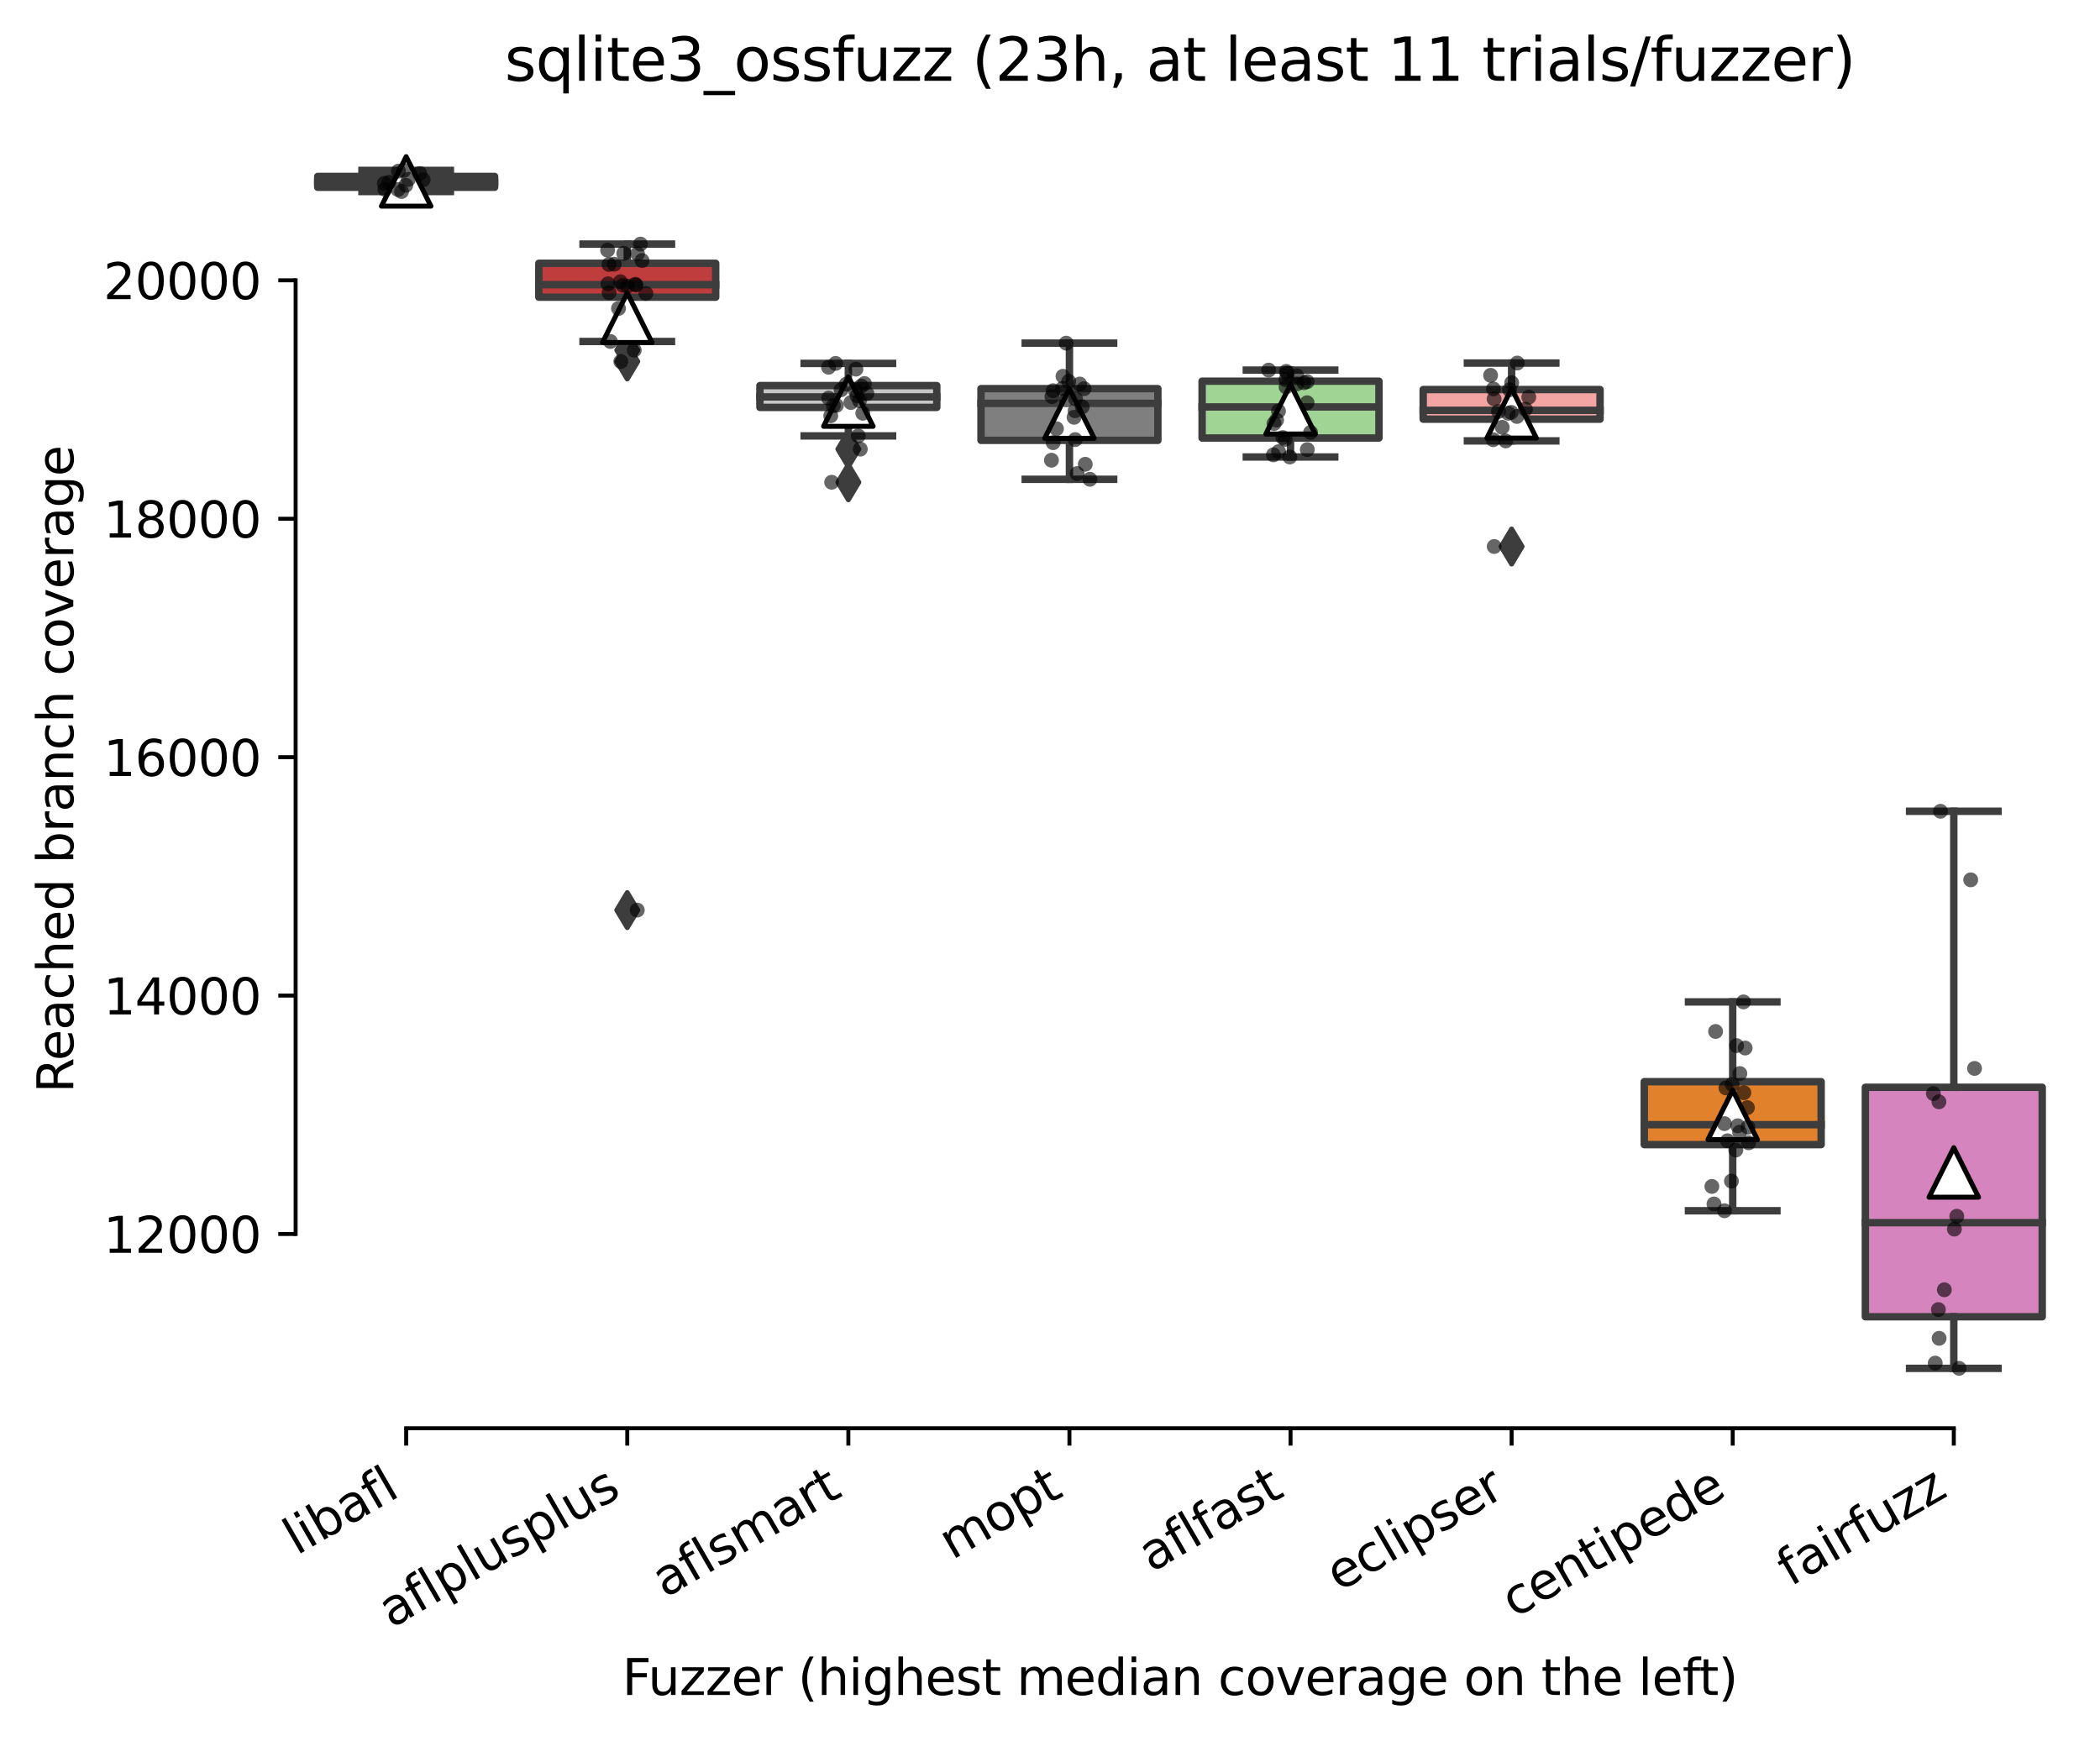 <?xml version="1.0" encoding="utf-8" standalone="no"?>
<!DOCTYPE svg PUBLIC "-//W3C//DTD SVG 1.1//EN"
  "http://www.w3.org/Graphics/SVG/1.1/DTD/svg11.dtd">
<svg xmlns:xlink="http://www.w3.org/1999/xlink" width="424.011pt" height="351.576pt" viewBox="0 0 424.011 351.576" xmlns="http://www.w3.org/2000/svg" version="1.1">
 <defs>
  <style type="text/css">*{stroke-linejoin: round; stroke-linecap: butt}</style>
 </defs>
 <g id="figure_1">
  <g id="patch_1">
   <path d="M 0 351.576 
L 424.011 351.576 
L 424.011 0 
L 0 0 
z
" style="fill: #ffffff"/>
  </g>
  <g id="axes_1">
   <g id="patch_2">
    <path d="M 59.691 288.43 
L 416.811 288.43 
L 416.811 22.318 
L 59.691 22.318 
z
" style="fill: #ffffff"/>
   </g>
   <g id="patch_3">
    <path d="M 64.155 37.821 
L 99.867 37.821 
L 99.867 35.63 
L 64.155 35.63 
L 64.155 37.821 
z
" clip-path="url(#p8ec52aea33)" style="fill: #3a923a; stroke: #3d3d3d; stroke-width: 1.5; stroke-linejoin: miter"/>
   </g>
   <g id="patch_4">
    <path d="M 108.795 60.017 
L 144.507 60.017 
L 144.507 53.174 
L 108.795 53.174 
L 108.795 60.017 
z
" clip-path="url(#p8ec52aea33)" style="fill: #c03d3e; stroke: #3d3d3d; stroke-width: 1.5; stroke-linejoin: miter"/>
   </g>
   <g id="patch_5">
    <path d="M 153.435 82.279 
L 189.147 82.279 
L 189.147 77.868 
L 153.435 77.868 
L 153.435 82.279 
z
" clip-path="url(#p8ec52aea33)" style="fill: #c7c7c7; stroke: #3d3d3d; stroke-width: 1.5; stroke-linejoin: miter"/>
   </g>
   <g id="patch_6">
    <path d="M 198.075 88.93 
L 233.787 88.93 
L 233.787 78.482 
L 198.075 78.482 
L 198.075 88.93 
z
" clip-path="url(#p8ec52aea33)" style="fill: #7f7f7f; stroke: #3d3d3d; stroke-width: 1.5; stroke-linejoin: miter"/>
   </g>
   <g id="patch_7">
    <path d="M 242.715 88.454 
L 278.427 88.454 
L 278.427 76.977 
L 242.715 76.977 
L 242.715 88.454 
z
" clip-path="url(#p8ec52aea33)" style="fill: #9fd495; stroke: #3d3d3d; stroke-width: 1.5; stroke-linejoin: miter"/>
   </g>
   <g id="patch_8">
    <path d="M 287.355 84.651 
L 323.067 84.651 
L 323.067 78.668 
L 287.355 78.668 
L 287.355 84.651 
z
" clip-path="url(#p8ec52aea33)" style="fill: #f2a5a3; stroke: #3d3d3d; stroke-width: 1.5; stroke-linejoin: miter"/>
   </g>
   <g id="patch_9">
    <path d="M 331.995 231.153 
L 367.707 231.153 
L 367.707 218.442 
L 331.995 218.442 
L 331.995 231.153 
z
" clip-path="url(#p8ec52aea33)" style="fill: #e1812c; stroke: #3d3d3d; stroke-width: 1.5; stroke-linejoin: miter"/>
   </g>
   <g id="patch_10">
    <path d="M 376.635 265.916 
L 412.347 265.916 
L 412.347 219.574 
L 376.635 219.574 
L 376.635 265.916 
z
" clip-path="url(#p8ec52aea33)" style="fill: #d684bd; stroke: #3d3d3d; stroke-width: 1.5; stroke-linejoin: miter"/>
   </g>
   <g id="matplotlib.axis_1">
    <g id="xtick_1">
     <g id="line2d_1">
      <defs>
       <path id="m73e7f705c2" d="M 0 0 
L 0 3.5 
" style="stroke: #000000; stroke-width: 0.8"/>
      </defs>
      <g>
       <use xlink:href="#m73e7f705c2" x="82.011" y="288.43" style="stroke: #000000; stroke-width: 0.8"/>
      </g>
     </g>
     <g id="text_1">
      <!-- libafl -->
      <g transform="translate(59.899 314.176) rotate(-30) scale(0.1 -0.1)">
       <defs>
        <path id="DejaVuSans-6c" d="M 603 4863 
L 1178 4863 
L 1178 0 
L 603 0 
L 603 4863 
z
" transform="scale(0.016)"/>
        <path id="DejaVuSans-69" d="M 603 3500 
L 1178 3500 
L 1178 0 
L 603 0 
L 603 3500 
z
M 603 4863 
L 1178 4863 
L 1178 4134 
L 603 4134 
L 603 4863 
z
" transform="scale(0.016)"/>
        <path id="DejaVuSans-62" d="M 3116 1747 
Q 3116 2381 2855 2742 
Q 2594 3103 2138 3103 
Q 1681 3103 1420 2742 
Q 1159 2381 1159 1747 
Q 1159 1113 1420 752 
Q 1681 391 2138 391 
Q 2594 391 2855 752 
Q 3116 1113 3116 1747 
z
M 1159 2969 
Q 1341 3281 1617 3432 
Q 1894 3584 2278 3584 
Q 2916 3584 3314 3078 
Q 3713 2572 3713 1747 
Q 3713 922 3314 415 
Q 2916 -91 2278 -91 
Q 1894 -91 1617 61 
Q 1341 213 1159 525 
L 1159 0 
L 581 0 
L 581 4863 
L 1159 4863 
L 1159 2969 
z
" transform="scale(0.016)"/>
        <path id="DejaVuSans-61" d="M 2194 1759 
Q 1497 1759 1228 1600 
Q 959 1441 959 1056 
Q 959 750 1161 570 
Q 1363 391 1709 391 
Q 2188 391 2477 730 
Q 2766 1069 2766 1631 
L 2766 1759 
L 2194 1759 
z
M 3341 1997 
L 3341 0 
L 2766 0 
L 2766 531 
Q 2569 213 2275 61 
Q 1981 -91 1556 -91 
Q 1019 -91 701 211 
Q 384 513 384 1019 
Q 384 1609 779 1909 
Q 1175 2209 1959 2209 
L 2766 2209 
L 2766 2266 
Q 2766 2663 2505 2880 
Q 2244 3097 1772 3097 
Q 1472 3097 1187 3025 
Q 903 2953 641 2809 
L 641 3341 
Q 956 3463 1253 3523 
Q 1550 3584 1831 3584 
Q 2591 3584 2966 3190 
Q 3341 2797 3341 1997 
z
" transform="scale(0.016)"/>
        <path id="DejaVuSans-66" d="M 2375 4863 
L 2375 4384 
L 1825 4384 
Q 1516 4384 1395 4259 
Q 1275 4134 1275 3809 
L 1275 3500 
L 2222 3500 
L 2222 3053 
L 1275 3053 
L 1275 0 
L 697 0 
L 697 3053 
L 147 3053 
L 147 3500 
L 697 3500 
L 697 3744 
Q 697 4328 969 4595 
Q 1241 4863 1831 4863 
L 2375 4863 
z
" transform="scale(0.016)"/>
       </defs>
       <use xlink:href="#DejaVuSans-6c"/>
       <use xlink:href="#DejaVuSans-69" x="27.783"/>
       <use xlink:href="#DejaVuSans-62" x="55.566"/>
       <use xlink:href="#DejaVuSans-61" x="119.043"/>
       <use xlink:href="#DejaVuSans-66" x="180.322"/>
       <use xlink:href="#DejaVuSans-6c" x="215.527"/>
      </g>
     </g>
    </g>
    <g id="xtick_2">
     <g id="line2d_2">
      <g>
       <use xlink:href="#m73e7f705c2" x="126.651" y="288.43" style="stroke: #000000; stroke-width: 0.8"/>
      </g>
     </g>
     <g id="text_2">
      <!-- aflplusplus -->
      <g transform="translate(79.042 328.897) rotate(-30) scale(0.1 -0.1)">
       <defs>
        <path id="DejaVuSans-70" d="M 1159 525 
L 1159 -1331 
L 581 -1331 
L 581 3500 
L 1159 3500 
L 1159 2969 
Q 1341 3281 1617 3432 
Q 1894 3584 2278 3584 
Q 2916 3584 3314 3078 
Q 3713 2572 3713 1747 
Q 3713 922 3314 415 
Q 2916 -91 2278 -91 
Q 1894 -91 1617 61 
Q 1341 213 1159 525 
z
M 3116 1747 
Q 3116 2381 2855 2742 
Q 2594 3103 2138 3103 
Q 1681 3103 1420 2742 
Q 1159 2381 1159 1747 
Q 1159 1113 1420 752 
Q 1681 391 2138 391 
Q 2594 391 2855 752 
Q 3116 1113 3116 1747 
z
" transform="scale(0.016)"/>
        <path id="DejaVuSans-75" d="M 544 1381 
L 544 3500 
L 1119 3500 
L 1119 1403 
Q 1119 906 1312 657 
Q 1506 409 1894 409 
Q 2359 409 2629 706 
Q 2900 1003 2900 1516 
L 2900 3500 
L 3475 3500 
L 3475 0 
L 2900 0 
L 2900 538 
Q 2691 219 2414 64 
Q 2138 -91 1772 -91 
Q 1169 -91 856 284 
Q 544 659 544 1381 
z
M 1991 3584 
L 1991 3584 
z
" transform="scale(0.016)"/>
        <path id="DejaVuSans-73" d="M 2834 3397 
L 2834 2853 
Q 2591 2978 2328 3040 
Q 2066 3103 1784 3103 
Q 1356 3103 1142 2972 
Q 928 2841 928 2578 
Q 928 2378 1081 2264 
Q 1234 2150 1697 2047 
L 1894 2003 
Q 2506 1872 2764 1633 
Q 3022 1394 3022 966 
Q 3022 478 2636 193 
Q 2250 -91 1575 -91 
Q 1294 -91 989 -36 
Q 684 19 347 128 
L 347 722 
Q 666 556 975 473 
Q 1284 391 1588 391 
Q 1994 391 2212 530 
Q 2431 669 2431 922 
Q 2431 1156 2273 1281 
Q 2116 1406 1581 1522 
L 1381 1569 
Q 847 1681 609 1914 
Q 372 2147 372 2553 
Q 372 3047 722 3315 
Q 1072 3584 1716 3584 
Q 2034 3584 2315 3537 
Q 2597 3491 2834 3397 
z
" transform="scale(0.016)"/>
       </defs>
       <use xlink:href="#DejaVuSans-61"/>
       <use xlink:href="#DejaVuSans-66" x="61.279"/>
       <use xlink:href="#DejaVuSans-6c" x="96.484"/>
       <use xlink:href="#DejaVuSans-70" x="124.268"/>
       <use xlink:href="#DejaVuSans-6c" x="187.744"/>
       <use xlink:href="#DejaVuSans-75" x="215.527"/>
       <use xlink:href="#DejaVuSans-73" x="278.906"/>
       <use xlink:href="#DejaVuSans-70" x="331.006"/>
       <use xlink:href="#DejaVuSans-6c" x="394.482"/>
       <use xlink:href="#DejaVuSans-75" x="422.266"/>
       <use xlink:href="#DejaVuSans-73" x="485.645"/>
      </g>
     </g>
    </g>
    <g id="xtick_3">
     <g id="line2d_3">
      <g>
       <use xlink:href="#m73e7f705c2" x="171.291" y="288.43" style="stroke: #000000; stroke-width: 0.8"/>
      </g>
     </g>
     <g id="text_3">
      <!-- aflsmart -->
      <g transform="translate(134.28 322.779) rotate(-30) scale(0.1 -0.1)">
       <defs>
        <path id="DejaVuSans-6d" d="M 3328 2828 
Q 3544 3216 3844 3400 
Q 4144 3584 4550 3584 
Q 5097 3584 5394 3201 
Q 5691 2819 5691 2113 
L 5691 0 
L 5113 0 
L 5113 2094 
Q 5113 2597 4934 2840 
Q 4756 3084 4391 3084 
Q 3944 3084 3684 2787 
Q 3425 2491 3425 1978 
L 3425 0 
L 2847 0 
L 2847 2094 
Q 2847 2600 2669 2842 
Q 2491 3084 2119 3084 
Q 1678 3084 1418 2786 
Q 1159 2488 1159 1978 
L 1159 0 
L 581 0 
L 581 3500 
L 1159 3500 
L 1159 2956 
Q 1356 3278 1631 3431 
Q 1906 3584 2284 3584 
Q 2666 3584 2933 3390 
Q 3200 3197 3328 2828 
z
" transform="scale(0.016)"/>
        <path id="DejaVuSans-72" d="M 2631 2963 
Q 2534 3019 2420 3045 
Q 2306 3072 2169 3072 
Q 1681 3072 1420 2755 
Q 1159 2438 1159 1844 
L 1159 0 
L 581 0 
L 581 3500 
L 1159 3500 
L 1159 2956 
Q 1341 3275 1631 3429 
Q 1922 3584 2338 3584 
Q 2397 3584 2469 3576 
Q 2541 3569 2628 3553 
L 2631 2963 
z
" transform="scale(0.016)"/>
        <path id="DejaVuSans-74" d="M 1172 4494 
L 1172 3500 
L 2356 3500 
L 2356 3053 
L 1172 3053 
L 1172 1153 
Q 1172 725 1289 603 
Q 1406 481 1766 481 
L 2356 481 
L 2356 0 
L 1766 0 
Q 1100 0 847 248 
Q 594 497 594 1153 
L 594 3053 
L 172 3053 
L 172 3500 
L 594 3500 
L 594 4494 
L 1172 4494 
z
" transform="scale(0.016)"/>
       </defs>
       <use xlink:href="#DejaVuSans-61"/>
       <use xlink:href="#DejaVuSans-66" x="61.279"/>
       <use xlink:href="#DejaVuSans-6c" x="96.484"/>
       <use xlink:href="#DejaVuSans-73" x="124.268"/>
       <use xlink:href="#DejaVuSans-6d" x="176.367"/>
       <use xlink:href="#DejaVuSans-61" x="273.779"/>
       <use xlink:href="#DejaVuSans-72" x="335.059"/>
       <use xlink:href="#DejaVuSans-74" x="376.172"/>
      </g>
     </g>
    </g>
    <g id="xtick_4">
     <g id="line2d_4">
      <g>
       <use xlink:href="#m73e7f705c2" x="215.931" y="288.43" style="stroke: #000000; stroke-width: 0.8"/>
      </g>
     </g>
     <g id="text_4">
      <!-- mopt -->
      <g transform="translate(192.263 315.075) rotate(-30) scale(0.1 -0.1)">
       <defs>
        <path id="DejaVuSans-6f" d="M 1959 3097 
Q 1497 3097 1228 2736 
Q 959 2375 959 1747 
Q 959 1119 1226 758 
Q 1494 397 1959 397 
Q 2419 397 2687 759 
Q 2956 1122 2956 1747 
Q 2956 2369 2687 2733 
Q 2419 3097 1959 3097 
z
M 1959 3584 
Q 2709 3584 3137 3096 
Q 3566 2609 3566 1747 
Q 3566 888 3137 398 
Q 2709 -91 1959 -91 
Q 1206 -91 779 398 
Q 353 888 353 1747 
Q 353 2609 779 3096 
Q 1206 3584 1959 3584 
z
" transform="scale(0.016)"/>
       </defs>
       <use xlink:href="#DejaVuSans-6d"/>
       <use xlink:href="#DejaVuSans-6f" x="97.412"/>
       <use xlink:href="#DejaVuSans-70" x="158.594"/>
       <use xlink:href="#DejaVuSans-74" x="222.07"/>
      </g>
     </g>
    </g>
    <g id="xtick_5">
     <g id="line2d_5">
      <g>
       <use xlink:href="#m73e7f705c2" x="260.571" y="288.43" style="stroke: #000000; stroke-width: 0.8"/>
      </g>
     </g>
     <g id="text_5">
      <!-- aflfast -->
      <g transform="translate(232.507 317.613) rotate(-30) scale(0.1 -0.1)">
       <use xlink:href="#DejaVuSans-61"/>
       <use xlink:href="#DejaVuSans-66" x="61.279"/>
       <use xlink:href="#DejaVuSans-6c" x="96.484"/>
       <use xlink:href="#DejaVuSans-66" x="124.268"/>
       <use xlink:href="#DejaVuSans-61" x="159.473"/>
       <use xlink:href="#DejaVuSans-73" x="220.752"/>
       <use xlink:href="#DejaVuSans-74" x="272.852"/>
      </g>
     </g>
    </g>
    <g id="xtick_6">
     <g id="line2d_6">
      <g>
       <use xlink:href="#m73e7f705c2" x="305.211" y="288.43" style="stroke: #000000; stroke-width: 0.8"/>
      </g>
     </g>
     <g id="text_6">
      <!-- eclipser -->
      <g transform="translate(270.37 321.525) rotate(-30) scale(0.1 -0.1)">
       <defs>
        <path id="DejaVuSans-65" d="M 3597 1894 
L 3597 1613 
L 953 1613 
Q 991 1019 1311 708 
Q 1631 397 2203 397 
Q 2534 397 2845 478 
Q 3156 559 3463 722 
L 3463 178 
Q 3153 47 2828 -22 
Q 2503 -91 2169 -91 
Q 1331 -91 842 396 
Q 353 884 353 1716 
Q 353 2575 817 3079 
Q 1281 3584 2069 3584 
Q 2775 3584 3186 3129 
Q 3597 2675 3597 1894 
z
M 3022 2063 
Q 3016 2534 2758 2815 
Q 2500 3097 2075 3097 
Q 1594 3097 1305 2825 
Q 1016 2553 972 2059 
L 3022 2063 
z
" transform="scale(0.016)"/>
        <path id="DejaVuSans-63" d="M 3122 3366 
L 3122 2828 
Q 2878 2963 2633 3030 
Q 2388 3097 2138 3097 
Q 1578 3097 1268 2742 
Q 959 2388 959 1747 
Q 959 1106 1268 751 
Q 1578 397 2138 397 
Q 2388 397 2633 464 
Q 2878 531 3122 666 
L 3122 134 
Q 2881 22 2623 -34 
Q 2366 -91 2075 -91 
Q 1284 -91 818 406 
Q 353 903 353 1747 
Q 353 2603 823 3093 
Q 1294 3584 2113 3584 
Q 2378 3584 2631 3529 
Q 2884 3475 3122 3366 
z
" transform="scale(0.016)"/>
       </defs>
       <use xlink:href="#DejaVuSans-65"/>
       <use xlink:href="#DejaVuSans-63" x="61.523"/>
       <use xlink:href="#DejaVuSans-6c" x="116.504"/>
       <use xlink:href="#DejaVuSans-69" x="144.287"/>
       <use xlink:href="#DejaVuSans-70" x="172.07"/>
       <use xlink:href="#DejaVuSans-73" x="235.547"/>
       <use xlink:href="#DejaVuSans-65" x="287.646"/>
       <use xlink:href="#DejaVuSans-72" x="349.17"/>
      </g>
     </g>
    </g>
    <g id="xtick_7">
     <g id="line2d_7">
      <g>
       <use xlink:href="#m73e7f705c2" x="349.851" y="288.43" style="stroke: #000000; stroke-width: 0.8"/>
      </g>
     </g>
     <g id="text_7">
      <!-- centipede -->
      <g transform="translate(305.777 326.856) rotate(-30) scale(0.1 -0.1)">
       <defs>
        <path id="DejaVuSans-6e" d="M 3513 2113 
L 3513 0 
L 2938 0 
L 2938 2094 
Q 2938 2591 2744 2837 
Q 2550 3084 2163 3084 
Q 1697 3084 1428 2787 
Q 1159 2491 1159 1978 
L 1159 0 
L 581 0 
L 581 3500 
L 1159 3500 
L 1159 2956 
Q 1366 3272 1645 3428 
Q 1925 3584 2291 3584 
Q 2894 3584 3203 3211 
Q 3513 2838 3513 2113 
z
" transform="scale(0.016)"/>
        <path id="DejaVuSans-64" d="M 2906 2969 
L 2906 4863 
L 3481 4863 
L 3481 0 
L 2906 0 
L 2906 525 
Q 2725 213 2448 61 
Q 2172 -91 1784 -91 
Q 1150 -91 751 415 
Q 353 922 353 1747 
Q 353 2572 751 3078 
Q 1150 3584 1784 3584 
Q 2172 3584 2448 3432 
Q 2725 3281 2906 2969 
z
M 947 1747 
Q 947 1113 1208 752 
Q 1469 391 1925 391 
Q 2381 391 2643 752 
Q 2906 1113 2906 1747 
Q 2906 2381 2643 2742 
Q 2381 3103 1925 3103 
Q 1469 3103 1208 2742 
Q 947 2381 947 1747 
z
" transform="scale(0.016)"/>
       </defs>
       <use xlink:href="#DejaVuSans-63"/>
       <use xlink:href="#DejaVuSans-65" x="54.98"/>
       <use xlink:href="#DejaVuSans-6e" x="116.504"/>
       <use xlink:href="#DejaVuSans-74" x="179.883"/>
       <use xlink:href="#DejaVuSans-69" x="219.092"/>
       <use xlink:href="#DejaVuSans-70" x="246.875"/>
       <use xlink:href="#DejaVuSans-65" x="310.352"/>
       <use xlink:href="#DejaVuSans-64" x="371.875"/>
       <use xlink:href="#DejaVuSans-65" x="435.352"/>
      </g>
     </g>
    </g>
    <g id="xtick_8">
     <g id="line2d_8">
      <g>
       <use xlink:href="#m73e7f705c2" x="394.491" y="288.43" style="stroke: #000000; stroke-width: 0.8"/>
      </g>
     </g>
     <g id="text_8">
      <!-- fairfuzz -->
      <g transform="translate(361.501 320.457) rotate(-30) scale(0.1 -0.1)">
       <defs>
        <path id="DejaVuSans-7a" d="M 353 3500 
L 3084 3500 
L 3084 2975 
L 922 459 
L 3084 459 
L 3084 0 
L 275 0 
L 275 525 
L 2438 3041 
L 353 3041 
L 353 3500 
z
" transform="scale(0.016)"/>
       </defs>
       <use xlink:href="#DejaVuSans-66"/>
       <use xlink:href="#DejaVuSans-61" x="35.205"/>
       <use xlink:href="#DejaVuSans-69" x="96.484"/>
       <use xlink:href="#DejaVuSans-72" x="124.268"/>
       <use xlink:href="#DejaVuSans-66" x="165.381"/>
       <use xlink:href="#DejaVuSans-75" x="200.586"/>
       <use xlink:href="#DejaVuSans-7a" x="263.965"/>
       <use xlink:href="#DejaVuSans-7a" x="316.455"/>
      </g>
     </g>
    </g>
    <g id="text_9">
     <!-- Fuzzer (highest median coverage on the left) -->
     <g transform="translate(125.633 342.297) scale(0.1 -0.1)">
      <defs>
       <path id="DejaVuSans-46" d="M 628 4666 
L 3309 4666 
L 3309 4134 
L 1259 4134 
L 1259 2759 
L 3109 2759 
L 3109 2228 
L 1259 2228 
L 1259 0 
L 628 0 
L 628 4666 
z
" transform="scale(0.016)"/>
       <path id="DejaVuSans-20" transform="scale(0.016)"/>
       <path id="DejaVuSans-28" d="M 1984 4856 
Q 1566 4138 1362 3434 
Q 1159 2731 1159 2009 
Q 1159 1288 1364 580 
Q 1569 -128 1984 -844 
L 1484 -844 
Q 1016 -109 783 600 
Q 550 1309 550 2009 
Q 550 2706 781 3412 
Q 1013 4119 1484 4856 
L 1984 4856 
z
" transform="scale(0.016)"/>
       <path id="DejaVuSans-68" d="M 3513 2113 
L 3513 0 
L 2938 0 
L 2938 2094 
Q 2938 2591 2744 2837 
Q 2550 3084 2163 3084 
Q 1697 3084 1428 2787 
Q 1159 2491 1159 1978 
L 1159 0 
L 581 0 
L 581 4863 
L 1159 4863 
L 1159 2956 
Q 1366 3272 1645 3428 
Q 1925 3584 2291 3584 
Q 2894 3584 3203 3211 
Q 3513 2838 3513 2113 
z
" transform="scale(0.016)"/>
       <path id="DejaVuSans-67" d="M 2906 1791 
Q 2906 2416 2648 2759 
Q 2391 3103 1925 3103 
Q 1463 3103 1205 2759 
Q 947 2416 947 1791 
Q 947 1169 1205 825 
Q 1463 481 1925 481 
Q 2391 481 2648 825 
Q 2906 1169 2906 1791 
z
M 3481 434 
Q 3481 -459 3084 -895 
Q 2688 -1331 1869 -1331 
Q 1566 -1331 1297 -1286 
Q 1028 -1241 775 -1147 
L 775 -588 
Q 1028 -725 1275 -790 
Q 1522 -856 1778 -856 
Q 2344 -856 2625 -561 
Q 2906 -266 2906 331 
L 2906 616 
Q 2728 306 2450 153 
Q 2172 0 1784 0 
Q 1141 0 747 490 
Q 353 981 353 1791 
Q 353 2603 747 3093 
Q 1141 3584 1784 3584 
Q 2172 3584 2450 3431 
Q 2728 3278 2906 2969 
L 2906 3500 
L 3481 3500 
L 3481 434 
z
" transform="scale(0.016)"/>
       <path id="DejaVuSans-76" d="M 191 3500 
L 800 3500 
L 1894 563 
L 2988 3500 
L 3597 3500 
L 2284 0 
L 1503 0 
L 191 3500 
z
" transform="scale(0.016)"/>
       <path id="DejaVuSans-29" d="M 513 4856 
L 1013 4856 
Q 1481 4119 1714 3412 
Q 1947 2706 1947 2009 
Q 1947 1309 1714 600 
Q 1481 -109 1013 -844 
L 513 -844 
Q 928 -128 1133 580 
Q 1338 1288 1338 2009 
Q 1338 2731 1133 3434 
Q 928 4138 513 4856 
z
" transform="scale(0.016)"/>
      </defs>
      <use xlink:href="#DejaVuSans-46"/>
      <use xlink:href="#DejaVuSans-75" x="52.02"/>
      <use xlink:href="#DejaVuSans-7a" x="115.398"/>
      <use xlink:href="#DejaVuSans-7a" x="167.889"/>
      <use xlink:href="#DejaVuSans-65" x="220.379"/>
      <use xlink:href="#DejaVuSans-72" x="281.902"/>
      <use xlink:href="#DejaVuSans-20" x="323.016"/>
      <use xlink:href="#DejaVuSans-28" x="354.803"/>
      <use xlink:href="#DejaVuSans-68" x="393.816"/>
      <use xlink:href="#DejaVuSans-69" x="457.195"/>
      <use xlink:href="#DejaVuSans-67" x="484.979"/>
      <use xlink:href="#DejaVuSans-68" x="548.455"/>
      <use xlink:href="#DejaVuSans-65" x="611.834"/>
      <use xlink:href="#DejaVuSans-73" x="673.357"/>
      <use xlink:href="#DejaVuSans-74" x="725.457"/>
      <use xlink:href="#DejaVuSans-20" x="764.666"/>
      <use xlink:href="#DejaVuSans-6d" x="796.453"/>
      <use xlink:href="#DejaVuSans-65" x="893.865"/>
      <use xlink:href="#DejaVuSans-64" x="955.389"/>
      <use xlink:href="#DejaVuSans-69" x="1018.865"/>
      <use xlink:href="#DejaVuSans-61" x="1046.648"/>
      <use xlink:href="#DejaVuSans-6e" x="1107.928"/>
      <use xlink:href="#DejaVuSans-20" x="1171.307"/>
      <use xlink:href="#DejaVuSans-63" x="1203.094"/>
      <use xlink:href="#DejaVuSans-6f" x="1258.074"/>
      <use xlink:href="#DejaVuSans-76" x="1319.256"/>
      <use xlink:href="#DejaVuSans-65" x="1378.436"/>
      <use xlink:href="#DejaVuSans-72" x="1439.959"/>
      <use xlink:href="#DejaVuSans-61" x="1481.072"/>
      <use xlink:href="#DejaVuSans-67" x="1542.352"/>
      <use xlink:href="#DejaVuSans-65" x="1605.828"/>
      <use xlink:href="#DejaVuSans-20" x="1667.352"/>
      <use xlink:href="#DejaVuSans-6f" x="1699.139"/>
      <use xlink:href="#DejaVuSans-6e" x="1760.32"/>
      <use xlink:href="#DejaVuSans-20" x="1823.699"/>
      <use xlink:href="#DejaVuSans-74" x="1855.486"/>
      <use xlink:href="#DejaVuSans-68" x="1894.695"/>
      <use xlink:href="#DejaVuSans-65" x="1958.074"/>
      <use xlink:href="#DejaVuSans-20" x="2019.598"/>
      <use xlink:href="#DejaVuSans-6c" x="2051.385"/>
      <use xlink:href="#DejaVuSans-65" x="2079.168"/>
      <use xlink:href="#DejaVuSans-66" x="2140.691"/>
      <use xlink:href="#DejaVuSans-74" x="2174.146"/>
      <use xlink:href="#DejaVuSans-29" x="2213.355"/>
     </g>
    </g>
   </g>
   <g id="matplotlib.axis_2">
    <g id="ytick_1">
     <g id="line2d_9">
      <defs>
       <path id="m54e58c1733" d="M 0 0 
L -3.5 0 
" style="stroke: #000000; stroke-width: 0.8"/>
      </defs>
      <g>
       <use xlink:href="#m54e58c1733" x="59.691" y="249.203" style="stroke: #000000; stroke-width: 0.8"/>
      </g>
     </g>
     <g id="text_10">
      <!-- 12000 -->
      <g transform="translate(20.878 253.002) scale(0.1 -0.1)">
       <defs>
        <path id="DejaVuSans-31" d="M 794 531 
L 1825 531 
L 1825 4091 
L 703 3866 
L 703 4441 
L 1819 4666 
L 2450 4666 
L 2450 531 
L 3481 531 
L 3481 0 
L 794 0 
L 794 531 
z
" transform="scale(0.016)"/>
        <path id="DejaVuSans-32" d="M 1228 531 
L 3431 531 
L 3431 0 
L 469 0 
L 469 531 
Q 828 903 1448 1529 
Q 2069 2156 2228 2338 
Q 2531 2678 2651 2914 
Q 2772 3150 2772 3378 
Q 2772 3750 2511 3984 
Q 2250 4219 1831 4219 
Q 1534 4219 1204 4116 
Q 875 4013 500 3803 
L 500 4441 
Q 881 4594 1212 4672 
Q 1544 4750 1819 4750 
Q 2544 4750 2975 4387 
Q 3406 4025 3406 3419 
Q 3406 3131 3298 2873 
Q 3191 2616 2906 2266 
Q 2828 2175 2409 1742 
Q 1991 1309 1228 531 
z
" transform="scale(0.016)"/>
        <path id="DejaVuSans-30" d="M 2034 4250 
Q 1547 4250 1301 3770 
Q 1056 3291 1056 2328 
Q 1056 1369 1301 889 
Q 1547 409 2034 409 
Q 2525 409 2770 889 
Q 3016 1369 3016 2328 
Q 3016 3291 2770 3770 
Q 2525 4250 2034 4250 
z
M 2034 4750 
Q 2819 4750 3233 4129 
Q 3647 3509 3647 2328 
Q 3647 1150 3233 529 
Q 2819 -91 2034 -91 
Q 1250 -91 836 529 
Q 422 1150 422 2328 
Q 422 3509 836 4129 
Q 1250 4750 2034 4750 
z
" transform="scale(0.016)"/>
       </defs>
       <use xlink:href="#DejaVuSans-31"/>
       <use xlink:href="#DejaVuSans-32" x="63.623"/>
       <use xlink:href="#DejaVuSans-30" x="127.246"/>
       <use xlink:href="#DejaVuSans-30" x="190.869"/>
       <use xlink:href="#DejaVuSans-30" x="254.492"/>
      </g>
     </g>
    </g>
    <g id="ytick_2">
     <g id="line2d_10">
      <g>
       <use xlink:href="#m54e58c1733" x="59.691" y="201.055" style="stroke: #000000; stroke-width: 0.8"/>
      </g>
     </g>
     <g id="text_11">
      <!-- 14000 -->
      <g transform="translate(20.878 204.854) scale(0.1 -0.1)">
       <defs>
        <path id="DejaVuSans-34" d="M 2419 4116 
L 825 1625 
L 2419 1625 
L 2419 4116 
z
M 2253 4666 
L 3047 4666 
L 3047 1625 
L 3713 1625 
L 3713 1100 
L 3047 1100 
L 3047 0 
L 2419 0 
L 2419 1100 
L 313 1100 
L 313 1709 
L 2253 4666 
z
" transform="scale(0.016)"/>
       </defs>
       <use xlink:href="#DejaVuSans-31"/>
       <use xlink:href="#DejaVuSans-34" x="63.623"/>
       <use xlink:href="#DejaVuSans-30" x="127.246"/>
       <use xlink:href="#DejaVuSans-30" x="190.869"/>
       <use xlink:href="#DejaVuSans-30" x="254.492"/>
      </g>
     </g>
    </g>
    <g id="ytick_3">
     <g id="line2d_11">
      <g>
       <use xlink:href="#m54e58c1733" x="59.691" y="152.907" style="stroke: #000000; stroke-width: 0.8"/>
      </g>
     </g>
     <g id="text_12">
      <!-- 16000 -->
      <g transform="translate(20.878 156.706) scale(0.1 -0.1)">
       <defs>
        <path id="DejaVuSans-36" d="M 2113 2584 
Q 1688 2584 1439 2293 
Q 1191 2003 1191 1497 
Q 1191 994 1439 701 
Q 1688 409 2113 409 
Q 2538 409 2786 701 
Q 3034 994 3034 1497 
Q 3034 2003 2786 2293 
Q 2538 2584 2113 2584 
z
M 3366 4563 
L 3366 3988 
Q 3128 4100 2886 4159 
Q 2644 4219 2406 4219 
Q 1781 4219 1451 3797 
Q 1122 3375 1075 2522 
Q 1259 2794 1537 2939 
Q 1816 3084 2150 3084 
Q 2853 3084 3261 2657 
Q 3669 2231 3669 1497 
Q 3669 778 3244 343 
Q 2819 -91 2113 -91 
Q 1303 -91 875 529 
Q 447 1150 447 2328 
Q 447 3434 972 4092 
Q 1497 4750 2381 4750 
Q 2619 4750 2861 4703 
Q 3103 4656 3366 4563 
z
" transform="scale(0.016)"/>
       </defs>
       <use xlink:href="#DejaVuSans-31"/>
       <use xlink:href="#DejaVuSans-36" x="63.623"/>
       <use xlink:href="#DejaVuSans-30" x="127.246"/>
       <use xlink:href="#DejaVuSans-30" x="190.869"/>
       <use xlink:href="#DejaVuSans-30" x="254.492"/>
      </g>
     </g>
    </g>
    <g id="ytick_4">
     <g id="line2d_12">
      <g>
       <use xlink:href="#m54e58c1733" x="59.691" y="104.758" style="stroke: #000000; stroke-width: 0.8"/>
      </g>
     </g>
     <g id="text_13">
      <!-- 18000 -->
      <g transform="translate(20.878 108.558) scale(0.1 -0.1)">
       <defs>
        <path id="DejaVuSans-38" d="M 2034 2216 
Q 1584 2216 1326 1975 
Q 1069 1734 1069 1313 
Q 1069 891 1326 650 
Q 1584 409 2034 409 
Q 2484 409 2743 651 
Q 3003 894 3003 1313 
Q 3003 1734 2745 1975 
Q 2488 2216 2034 2216 
z
M 1403 2484 
Q 997 2584 770 2862 
Q 544 3141 544 3541 
Q 544 4100 942 4425 
Q 1341 4750 2034 4750 
Q 2731 4750 3128 4425 
Q 3525 4100 3525 3541 
Q 3525 3141 3298 2862 
Q 3072 2584 2669 2484 
Q 3125 2378 3379 2068 
Q 3634 1759 3634 1313 
Q 3634 634 3220 271 
Q 2806 -91 2034 -91 
Q 1263 -91 848 271 
Q 434 634 434 1313 
Q 434 1759 690 2068 
Q 947 2378 1403 2484 
z
M 1172 3481 
Q 1172 3119 1398 2916 
Q 1625 2713 2034 2713 
Q 2441 2713 2670 2916 
Q 2900 3119 2900 3481 
Q 2900 3844 2670 4047 
Q 2441 4250 2034 4250 
Q 1625 4250 1398 4047 
Q 1172 3844 1172 3481 
z
" transform="scale(0.016)"/>
       </defs>
       <use xlink:href="#DejaVuSans-31"/>
       <use xlink:href="#DejaVuSans-38" x="63.623"/>
       <use xlink:href="#DejaVuSans-30" x="127.246"/>
       <use xlink:href="#DejaVuSans-30" x="190.869"/>
       <use xlink:href="#DejaVuSans-30" x="254.492"/>
      </g>
     </g>
    </g>
    <g id="ytick_5">
     <g id="line2d_13">
      <g>
       <use xlink:href="#m54e58c1733" x="59.691" y="56.61" style="stroke: #000000; stroke-width: 0.8"/>
      </g>
     </g>
     <g id="text_14">
      <!-- 20000 -->
      <g transform="translate(20.878 60.41) scale(0.1 -0.1)">
       <use xlink:href="#DejaVuSans-32"/>
       <use xlink:href="#DejaVuSans-30" x="63.623"/>
       <use xlink:href="#DejaVuSans-30" x="127.246"/>
       <use xlink:href="#DejaVuSans-30" x="190.869"/>
       <use xlink:href="#DejaVuSans-30" x="254.492"/>
      </g>
     </g>
    </g>
    <g id="text_15">
     <!-- Reached branch coverage -->
     <g transform="translate(14.798 220.706) rotate(-90) scale(0.1 -0.1)">
      <defs>
       <path id="DejaVuSans-52" d="M 2841 2188 
Q 3044 2119 3236 1894 
Q 3428 1669 3622 1275 
L 4263 0 
L 3584 0 
L 2988 1197 
Q 2756 1666 2539 1819 
Q 2322 1972 1947 1972 
L 1259 1972 
L 1259 0 
L 628 0 
L 628 4666 
L 2053 4666 
Q 2853 4666 3247 4331 
Q 3641 3997 3641 3322 
Q 3641 2881 3436 2590 
Q 3231 2300 2841 2188 
z
M 1259 4147 
L 1259 2491 
L 2053 2491 
Q 2509 2491 2742 2702 
Q 2975 2913 2975 3322 
Q 2975 3731 2742 3939 
Q 2509 4147 2053 4147 
L 1259 4147 
z
" transform="scale(0.016)"/>
      </defs>
      <use xlink:href="#DejaVuSans-52"/>
      <use xlink:href="#DejaVuSans-65" x="64.982"/>
      <use xlink:href="#DejaVuSans-61" x="126.506"/>
      <use xlink:href="#DejaVuSans-63" x="187.785"/>
      <use xlink:href="#DejaVuSans-68" x="242.766"/>
      <use xlink:href="#DejaVuSans-65" x="306.145"/>
      <use xlink:href="#DejaVuSans-64" x="367.668"/>
      <use xlink:href="#DejaVuSans-20" x="431.145"/>
      <use xlink:href="#DejaVuSans-62" x="462.932"/>
      <use xlink:href="#DejaVuSans-72" x="526.408"/>
      <use xlink:href="#DejaVuSans-61" x="567.521"/>
      <use xlink:href="#DejaVuSans-6e" x="628.801"/>
      <use xlink:href="#DejaVuSans-63" x="692.18"/>
      <use xlink:href="#DejaVuSans-68" x="747.16"/>
      <use xlink:href="#DejaVuSans-20" x="810.539"/>
      <use xlink:href="#DejaVuSans-63" x="842.326"/>
      <use xlink:href="#DejaVuSans-6f" x="897.307"/>
      <use xlink:href="#DejaVuSans-76" x="958.488"/>
      <use xlink:href="#DejaVuSans-65" x="1017.668"/>
      <use xlink:href="#DejaVuSans-72" x="1079.191"/>
      <use xlink:href="#DejaVuSans-61" x="1120.305"/>
      <use xlink:href="#DejaVuSans-67" x="1181.584"/>
      <use xlink:href="#DejaVuSans-65" x="1245.061"/>
     </g>
    </g>
   </g>
   <g id="line2d_14">
    <path d="M 82.011 37.821 
L 82.011 38.675 
" clip-path="url(#p8ec52aea33)" style="fill: none; stroke: #3d3d3d; stroke-width: 1.5; stroke-linecap: square"/>
   </g>
   <g id="line2d_15">
    <path d="M 82.011 35.63 
L 82.011 34.414 
" clip-path="url(#p8ec52aea33)" style="fill: none; stroke: #3d3d3d; stroke-width: 1.5; stroke-linecap: square"/>
   </g>
   <g id="line2d_16">
    <path d="M 73.083 38.675 
L 90.939 38.675 
" clip-path="url(#p8ec52aea33)" style="fill: none; stroke: #3d3d3d; stroke-width: 1.5; stroke-linecap: square"/>
   </g>
   <g id="line2d_17">
    <path d="M 73.083 34.414 
L 90.939 34.414 
" clip-path="url(#p8ec52aea33)" style="fill: none; stroke: #3d3d3d; stroke-width: 1.5; stroke-linecap: square"/>
   </g>
   <g id="line2d_18"/>
   <g id="line2d_19">
    <path d="M 126.651 60.017 
L 126.651 68.96 
" clip-path="url(#p8ec52aea33)" style="fill: none; stroke: #3d3d3d; stroke-width: 1.5; stroke-linecap: square"/>
   </g>
   <g id="line2d_20">
    <path d="M 126.651 53.174 
L 126.651 49.292 
" clip-path="url(#p8ec52aea33)" style="fill: none; stroke: #3d3d3d; stroke-width: 1.5; stroke-linecap: square"/>
   </g>
   <g id="line2d_21">
    <path d="M 117.723 68.96 
L 135.579 68.96 
" clip-path="url(#p8ec52aea33)" style="fill: none; stroke: #3d3d3d; stroke-width: 1.5; stroke-linecap: square"/>
   </g>
   <g id="line2d_22">
    <path d="M 117.723 49.292 
L 135.579 49.292 
" clip-path="url(#p8ec52aea33)" style="fill: none; stroke: #3d3d3d; stroke-width: 1.5; stroke-linecap: square"/>
   </g>
   <g id="line2d_23">
    <defs>
     <path id="m84d43c0013" d="M -0 3.536 
L 2.121 0 
L -0 -3.536 
L -2.121 -0 
z
" style="stroke: #3d3d3d; stroke-linejoin: miter"/>
    </defs>
    <g clip-path="url(#p8ec52aea33)">
     <use xlink:href="#m84d43c0013" x="126.651" y="70.718" style="fill: #3d3d3d; stroke: #3d3d3d; stroke-linejoin: miter"/>
     <use xlink:href="#m84d43c0013" x="126.651" y="73.005" style="fill: #3d3d3d; stroke: #3d3d3d; stroke-linejoin: miter"/>
     <use xlink:href="#m84d43c0013" x="126.651" y="183.794" style="fill: #3d3d3d; stroke: #3d3d3d; stroke-linejoin: miter"/>
    </g>
   </g>
   <g id="line2d_24">
    <path d="M 171.291 82.279 
L 171.291 88.027 
" clip-path="url(#p8ec52aea33)" style="fill: none; stroke: #3d3d3d; stroke-width: 1.5; stroke-linecap: square"/>
   </g>
   <g id="line2d_25">
    <path d="M 171.291 77.868 
L 171.291 73.39 
" clip-path="url(#p8ec52aea33)" style="fill: none; stroke: #3d3d3d; stroke-width: 1.5; stroke-linecap: square"/>
   </g>
   <g id="line2d_26">
    <path d="M 162.363 88.027 
L 180.219 88.027 
" clip-path="url(#p8ec52aea33)" style="fill: none; stroke: #3d3d3d; stroke-width: 1.5; stroke-linecap: square"/>
   </g>
   <g id="line2d_27">
    <path d="M 162.363 73.39 
L 180.219 73.39 
" clip-path="url(#p8ec52aea33)" style="fill: none; stroke: #3d3d3d; stroke-width: 1.5; stroke-linecap: square"/>
   </g>
   <g id="line2d_28">
    <g clip-path="url(#p8ec52aea33)">
     <use xlink:href="#m84d43c0013" x="171.291" y="90.699" style="fill: #3d3d3d; stroke: #3d3d3d; stroke-linejoin: miter"/>
     <use xlink:href="#m84d43c0013" x="171.291" y="97.392" style="fill: #3d3d3d; stroke: #3d3d3d; stroke-linejoin: miter"/>
    </g>
   </g>
   <g id="line2d_29">
    <path d="M 215.931 88.93 
L 215.931 96.79 
" clip-path="url(#p8ec52aea33)" style="fill: none; stroke: #3d3d3d; stroke-width: 1.5; stroke-linecap: square"/>
   </g>
   <g id="line2d_30">
    <path d="M 215.931 78.482 
L 215.931 69.297 
" clip-path="url(#p8ec52aea33)" style="fill: none; stroke: #3d3d3d; stroke-width: 1.5; stroke-linecap: square"/>
   </g>
   <g id="line2d_31">
    <path d="M 207.003 96.79 
L 224.859 96.79 
" clip-path="url(#p8ec52aea33)" style="fill: none; stroke: #3d3d3d; stroke-width: 1.5; stroke-linecap: square"/>
   </g>
   <g id="line2d_32">
    <path d="M 207.003 69.297 
L 224.859 69.297 
" clip-path="url(#p8ec52aea33)" style="fill: none; stroke: #3d3d3d; stroke-width: 1.5; stroke-linecap: square"/>
   </g>
   <g id="line2d_33"/>
   <g id="line2d_34">
    <path d="M 260.571 88.454 
L 260.571 92.288 
" clip-path="url(#p8ec52aea33)" style="fill: none; stroke: #3d3d3d; stroke-width: 1.5; stroke-linecap: square"/>
   </g>
   <g id="line2d_35">
    <path d="M 260.571 76.977 
L 260.571 74.738 
" clip-path="url(#p8ec52aea33)" style="fill: none; stroke: #3d3d3d; stroke-width: 1.5; stroke-linecap: square"/>
   </g>
   <g id="line2d_36">
    <path d="M 251.643 92.288 
L 269.499 92.288 
" clip-path="url(#p8ec52aea33)" style="fill: none; stroke: #3d3d3d; stroke-width: 1.5; stroke-linecap: square"/>
   </g>
   <g id="line2d_37">
    <path d="M 251.643 74.738 
L 269.499 74.738 
" clip-path="url(#p8ec52aea33)" style="fill: none; stroke: #3d3d3d; stroke-width: 1.5; stroke-linecap: square"/>
   </g>
   <g id="line2d_38"/>
   <g id="line2d_39">
    <path d="M 305.211 84.651 
L 305.211 89.038 
" clip-path="url(#p8ec52aea33)" style="fill: none; stroke: #3d3d3d; stroke-width: 1.5; stroke-linecap: square"/>
   </g>
   <g id="line2d_40">
    <path d="M 305.211 78.668 
L 305.211 73.318 
" clip-path="url(#p8ec52aea33)" style="fill: none; stroke: #3d3d3d; stroke-width: 1.5; stroke-linecap: square"/>
   </g>
   <g id="line2d_41">
    <path d="M 296.283 89.038 
L 314.139 89.038 
" clip-path="url(#p8ec52aea33)" style="fill: none; stroke: #3d3d3d; stroke-width: 1.5; stroke-linecap: square"/>
   </g>
   <g id="line2d_42">
    <path d="M 296.283 73.318 
L 314.139 73.318 
" clip-path="url(#p8ec52aea33)" style="fill: none; stroke: #3d3d3d; stroke-width: 1.5; stroke-linecap: square"/>
   </g>
   <g id="line2d_43">
    <g clip-path="url(#p8ec52aea33)">
     <use xlink:href="#m84d43c0013" x="305.211" y="110.368" style="fill: #3d3d3d; stroke: #3d3d3d; stroke-linejoin: miter"/>
    </g>
   </g>
   <g id="line2d_44">
    <path d="M 349.851 231.153 
L 349.851 244.508 
" clip-path="url(#p8ec52aea33)" style="fill: none; stroke: #3d3d3d; stroke-width: 1.5; stroke-linecap: square"/>
   </g>
   <g id="line2d_45">
    <path d="M 349.851 218.442 
L 349.851 202.331 
" clip-path="url(#p8ec52aea33)" style="fill: none; stroke: #3d3d3d; stroke-width: 1.5; stroke-linecap: square"/>
   </g>
   <g id="line2d_46">
    <path d="M 340.923 244.508 
L 358.779 244.508 
" clip-path="url(#p8ec52aea33)" style="fill: none; stroke: #3d3d3d; stroke-width: 1.5; stroke-linecap: square"/>
   </g>
   <g id="line2d_47">
    <path d="M 340.923 202.331 
L 358.779 202.331 
" clip-path="url(#p8ec52aea33)" style="fill: none; stroke: #3d3d3d; stroke-width: 1.5; stroke-linecap: square"/>
   </g>
   <g id="line2d_48"/>
   <g id="line2d_49">
    <path d="M 394.491 265.916 
L 394.491 276.334 
" clip-path="url(#p8ec52aea33)" style="fill: none; stroke: #3d3d3d; stroke-width: 1.5; stroke-linecap: square"/>
   </g>
   <g id="line2d_50">
    <path d="M 394.491 219.574 
L 394.491 163.836 
" clip-path="url(#p8ec52aea33)" style="fill: none; stroke: #3d3d3d; stroke-width: 1.5; stroke-linecap: square"/>
   </g>
   <g id="line2d_51">
    <path d="M 385.563 276.334 
L 403.419 276.334 
" clip-path="url(#p8ec52aea33)" style="fill: none; stroke: #3d3d3d; stroke-width: 1.5; stroke-linecap: square"/>
   </g>
   <g id="line2d_52">
    <path d="M 385.563 163.836 
L 403.419 163.836 
" clip-path="url(#p8ec52aea33)" style="fill: none; stroke: #3d3d3d; stroke-width: 1.5; stroke-linecap: square"/>
   </g>
   <g id="line2d_53"/>
   <g id="line2d_54">
    <path d="M 64.155 36.822 
L 99.867 36.822 
" clip-path="url(#p8ec52aea33)" style="fill: none; stroke: #3d3d3d; stroke-width: 1.5; stroke-linecap: square"/>
   </g>
   <g id="line2d_55">
    <defs>
     <path id="me301da0572" d="M 0 -5 
L -5 5 
L 5 5 
z
" style="stroke: #000000; stroke-linejoin: miter"/>
    </defs>
    <g clip-path="url(#p8ec52aea33)">
     <use xlink:href="#me301da0572" x="82.011" y="36.633" style="fill: #ffffff; stroke: #000000; stroke-linejoin: miter"/>
    </g>
   </g>
   <g id="line2d_56">
    <path d="M 108.795 57.489 
L 144.507 57.489 
" clip-path="url(#p8ec52aea33)" style="fill: none; stroke: #3d3d3d; stroke-width: 1.5; stroke-linecap: square"/>
   </g>
   <g id="line2d_57">
    <g clip-path="url(#p8ec52aea33)">
     <use xlink:href="#me301da0572" x="126.651" y="64.167" style="fill: #ffffff; stroke: #000000; stroke-linejoin: miter"/>
    </g>
   </g>
   <g id="line2d_58">
    <path d="M 153.435 80.155 
L 189.147 80.155 
" clip-path="url(#p8ec52aea33)" style="fill: none; stroke: #3d3d3d; stroke-width: 1.5; stroke-linecap: square"/>
   </g>
   <g id="line2d_59">
    <g clip-path="url(#p8ec52aea33)">
     <use xlink:href="#me301da0572" x="171.291" y="81.096" style="fill: #ffffff; stroke: #000000; stroke-linejoin: miter"/>
    </g>
   </g>
   <g id="line2d_60">
    <path d="M 198.075 81.455 
L 233.787 81.455 
" clip-path="url(#p8ec52aea33)" style="fill: none; stroke: #3d3d3d; stroke-width: 1.5; stroke-linecap: square"/>
   </g>
   <g id="line2d_61">
    <g clip-path="url(#p8ec52aea33)">
     <use xlink:href="#me301da0572" x="215.931" y="83.518" style="fill: #ffffff; stroke: #000000; stroke-linejoin: miter"/>
    </g>
   </g>
   <g id="line2d_62">
    <path d="M 242.715 82.177 
L 278.427 82.177 
" clip-path="url(#p8ec52aea33)" style="fill: none; stroke: #3d3d3d; stroke-width: 1.5; stroke-linecap: square"/>
   </g>
   <g id="line2d_63">
    <g clip-path="url(#p8ec52aea33)">
     <use xlink:href="#me301da0572" x="260.571" y="82.648" style="fill: #ffffff; stroke: #000000; stroke-linejoin: miter"/>
    </g>
   </g>
   <g id="line2d_64">
    <path d="M 287.355 82.863 
L 323.067 82.863 
" clip-path="url(#p8ec52aea33)" style="fill: none; stroke: #3d3d3d; stroke-width: 1.5; stroke-linecap: square"/>
   </g>
   <g id="line2d_65">
    <g clip-path="url(#p8ec52aea33)">
     <use xlink:href="#me301da0572" x="305.211" y="83.468" style="fill: #ffffff; stroke: #000000; stroke-linejoin: miter"/>
    </g>
   </g>
   <g id="line2d_66">
    <path d="M 331.995 227.127 
L 367.707 227.127 
" clip-path="url(#p8ec52aea33)" style="fill: none; stroke: #3d3d3d; stroke-width: 1.5; stroke-linecap: square"/>
   </g>
   <g id="line2d_67">
    <g clip-path="url(#p8ec52aea33)">
     <use xlink:href="#me301da0572" x="349.851" y="225.15" style="fill: #ffffff; stroke: #000000; stroke-linejoin: miter"/>
    </g>
   </g>
   <g id="line2d_68">
    <path d="M 376.635 246.916 
L 412.347 246.916 
" clip-path="url(#p8ec52aea33)" style="fill: none; stroke: #3d3d3d; stroke-width: 1.5; stroke-linecap: square"/>
   </g>
   <g id="line2d_69">
    <g clip-path="url(#p8ec52aea33)">
     <use xlink:href="#me301da0572" x="394.491" y="236.772" style="fill: #ffffff; stroke: #000000; stroke-linejoin: miter"/>
    </g>
   </g>
   <g id="patch_11">
    <path d="M 59.691 249.203 
L 59.691 56.61 
" style="fill: none; stroke: #000000; stroke-width: 0.8; stroke-linejoin: miter; stroke-linecap: square"/>
   </g>
   <g id="patch_12">
    <path d="M 82.011 288.43 
L 394.491 288.43 
" style="fill: none; stroke: #000000; stroke-width: 0.8; stroke-linejoin: miter; stroke-linecap: square"/>
   </g>
   <g id="PathCollection_1">
    <defs>
     <path id="ma9aee20ab0" d="M 0 1.5 
C 0.398 1.5 0.779 1.342 1.061 1.061 
C 1.342 0.779 1.5 0.398 1.5 0 
C 1.5 -0.398 1.342 -0.779 1.061 -1.061 
C 0.779 -1.342 0.398 -1.5 0 -1.5 
C -0.398 -1.5 -0.779 -1.342 -1.061 -1.061 
C -1.342 -0.779 -1.5 -0.398 -1.5 0 
C -1.5 0.398 -1.342 0.779 -1.061 1.061 
C -0.779 1.342 -0.398 1.5 0 1.5 
z
"/>
    </defs>
    <g clip-path="url(#p8ec52aea33)">
     <use xlink:href="#ma9aee20ab0" x="82.451" y="36.22" style="fill-opacity: 0.6"/>
     <use xlink:href="#ma9aee20ab0" x="84.756" y="35.04" style="fill-opacity: 0.6"/>
     <use xlink:href="#ma9aee20ab0" x="81.528" y="34.414" style="fill-opacity: 0.6"/>
     <use xlink:href="#ma9aee20ab0" x="81.934" y="37.423" style="fill-opacity: 0.6"/>
     <use xlink:href="#ma9aee20ab0" x="78.534" y="36.822" style="fill-opacity: 0.6"/>
     <use xlink:href="#ma9aee20ab0" x="81.074" y="38.675" style="fill-opacity: 0.6"/>
     <use xlink:href="#ma9aee20ab0" x="77.593" y="37.038" style="fill-opacity: 0.6"/>
     <use xlink:href="#ma9aee20ab0" x="77.705" y="38.218" style="fill-opacity: 0.6"/>
     <use xlink:href="#ma9aee20ab0" x="80.447" y="34.559" style="fill-opacity: 0.6"/>
     <use xlink:href="#ma9aee20ab0" x="85.446" y="36.292" style="fill-opacity: 0.6"/>
     <use xlink:href="#ma9aee20ab0" x="80.352" y="38.266" style="fill-opacity: 0.6"/>
    </g>
   </g>
   <g id="PathCollection_2">
    <g clip-path="url(#p8ec52aea33)">
     <use xlink:href="#ma9aee20ab0" x="128.429" y="57.573" style="fill-opacity: 0.6"/>
     <use xlink:href="#ma9aee20ab0" x="130.412" y="59.259" style="fill-opacity: 0.6"/>
     <use xlink:href="#ma9aee20ab0" x="128.257" y="57.405" style="fill-opacity: 0.6"/>
     <use xlink:href="#ma9aee20ab0" x="128.063" y="70.718" style="fill-opacity: 0.6"/>
     <use xlink:href="#ma9aee20ab0" x="129.64" y="52.614" style="fill-opacity: 0.6"/>
     <use xlink:href="#ma9aee20ab0" x="122.977" y="59.114" style="fill-opacity: 0.6"/>
     <use xlink:href="#ma9aee20ab0" x="123.24" y="68.96" style="fill-opacity: 0.6"/>
     <use xlink:href="#ma9aee20ab0" x="122.68" y="50.52" style="fill-opacity: 0.6"/>
     <use xlink:href="#ma9aee20ab0" x="125.265" y="56.899" style="fill-opacity: 0.6"/>
     <use xlink:href="#ma9aee20ab0" x="125.347" y="73.005" style="fill-opacity: 0.6"/>
     <use xlink:href="#ma9aee20ab0" x="128.723" y="51.242" style="fill-opacity: 0.6"/>
     <use xlink:href="#ma9aee20ab0" x="122.752" y="57.309" style="fill-opacity: 0.6"/>
     <use xlink:href="#ma9aee20ab0" x="128.675" y="183.794" style="fill-opacity: 0.6"/>
     <use xlink:href="#ma9aee20ab0" x="125.763" y="57.621" style="fill-opacity: 0.6"/>
     <use xlink:href="#ma9aee20ab0" x="124.019" y="53.36" style="fill-opacity: 0.6"/>
     <use xlink:href="#ma9aee20ab0" x="126.687" y="57.79" style="fill-opacity: 0.6"/>
     <use xlink:href="#ma9aee20ab0" x="122.951" y="53.409" style="fill-opacity: 0.6"/>
     <use xlink:href="#ma9aee20ab0" x="129.311" y="49.292" style="fill-opacity: 0.6"/>
     <use xlink:href="#ma9aee20ab0" x="124.881" y="62.292" style="fill-opacity: 0.6"/>
     <use xlink:href="#ma9aee20ab0" x="125.946" y="51.17" style="fill-opacity: 0.6"/>
    </g>
   </g>
   <g id="PathCollection_3">
    <g clip-path="url(#p8ec52aea33)">
     <use xlink:href="#ma9aee20ab0" x="174.212" y="83.453" style="fill-opacity: 0.6"/>
     <use xlink:href="#ma9aee20ab0" x="173.707" y="90.699" style="fill-opacity: 0.6"/>
     <use xlink:href="#ma9aee20ab0" x="168.266" y="81.888" style="fill-opacity: 0.6"/>
     <use xlink:href="#ma9aee20ab0" x="167.29" y="74.16" style="fill-opacity: 0.6"/>
     <use xlink:href="#ma9aee20ab0" x="170.869" y="77.579" style="fill-opacity: 0.6"/>
     <use xlink:href="#ma9aee20ab0" x="175.034" y="79.481" style="fill-opacity: 0.6"/>
     <use xlink:href="#ma9aee20ab0" x="167.733" y="83.958" style="fill-opacity: 0.6"/>
     <use xlink:href="#ma9aee20ab0" x="168.88" y="81.864" style="fill-opacity: 0.6"/>
     <use xlink:href="#ma9aee20ab0" x="173.526" y="80.925" style="fill-opacity: 0.6"/>
     <use xlink:href="#ma9aee20ab0" x="173.289" y="88.027" style="fill-opacity: 0.6"/>
     <use xlink:href="#ma9aee20ab0" x="171.803" y="81.286" style="fill-opacity: 0.6"/>
     <use xlink:href="#ma9aee20ab0" x="173.9" y="77.964" style="fill-opacity: 0.6"/>
     <use xlink:href="#ma9aee20ab0" x="173.038" y="79.914" style="fill-opacity: 0.6"/>
     <use xlink:href="#ma9aee20ab0" x="168.72" y="73.39" style="fill-opacity: 0.6"/>
     <use xlink:href="#ma9aee20ab0" x="174.536" y="77.459" style="fill-opacity: 0.6"/>
     <use xlink:href="#ma9aee20ab0" x="172.818" y="74.546" style="fill-opacity: 0.6"/>
     <use xlink:href="#ma9aee20ab0" x="172.685" y="78.831" style="fill-opacity: 0.6"/>
     <use xlink:href="#ma9aee20ab0" x="167.92" y="97.392" style="fill-opacity: 0.6"/>
     <use xlink:href="#ma9aee20ab0" x="167.307" y="80.396" style="fill-opacity: 0.6"/>
     <use xlink:href="#ma9aee20ab0" x="169.82" y="78.71" style="fill-opacity: 0.6"/>
    </g>
   </g>
   <g id="PathCollection_4">
    <g clip-path="url(#p8ec52aea33)">
     <use xlink:href="#ma9aee20ab0" x="214.523" y="78.446" style="fill-opacity: 0.6"/>
     <use xlink:href="#ma9aee20ab0" x="217.481" y="95.634" style="fill-opacity: 0.6"/>
     <use xlink:href="#ma9aee20ab0" x="220.068" y="96.79" style="fill-opacity: 0.6"/>
     <use xlink:href="#ma9aee20ab0" x="212.4" y="80.083" style="fill-opacity: 0.6"/>
     <use xlink:href="#ma9aee20ab0" x="215.303" y="80.757" style="fill-opacity: 0.6"/>
     <use xlink:href="#ma9aee20ab0" x="212.637" y="78.903" style="fill-opacity: 0.6"/>
     <use xlink:href="#ma9aee20ab0" x="212.64" y="89.399" style="fill-opacity: 0.6"/>
     <use xlink:href="#ma9aee20ab0" x="219.128" y="93.757" style="fill-opacity: 0.6"/>
     <use xlink:href="#ma9aee20ab0" x="213.313" y="86.583" style="fill-opacity: 0.6"/>
     <use xlink:href="#ma9aee20ab0" x="217.166" y="80.564" style="fill-opacity: 0.6"/>
     <use xlink:href="#ma9aee20ab0" x="217.094" y="88.773" style="fill-opacity: 0.6"/>
     <use xlink:href="#ma9aee20ab0" x="216.865" y="84.271" style="fill-opacity: 0.6"/>
     <use xlink:href="#ma9aee20ab0" x="218.51" y="82.153" style="fill-opacity: 0.6"/>
     <use xlink:href="#ma9aee20ab0" x="214.626" y="75.99" style="fill-opacity: 0.6"/>
     <use xlink:href="#ma9aee20ab0" x="212.297" y="92.938" style="fill-opacity: 0.6"/>
     <use xlink:href="#ma9aee20ab0" x="215.786" y="77.025" style="fill-opacity: 0.6"/>
     <use xlink:href="#ma9aee20ab0" x="218.879" y="78.494" style="fill-opacity: 0.6"/>
     <use xlink:href="#ma9aee20ab0" x="217.992" y="77.555" style="fill-opacity: 0.6"/>
     <use xlink:href="#ma9aee20ab0" x="215.277" y="69.297" style="fill-opacity: 0.6"/>
     <use xlink:href="#ma9aee20ab0" x="217.083" y="82.947" style="fill-opacity: 0.6"/>
    </g>
   </g>
   <g id="PathCollection_5">
    <g clip-path="url(#p8ec52aea33)">
     <use xlink:href="#ma9aee20ab0" x="257.756" y="84.825" style="fill-opacity: 0.6"/>
     <use xlink:href="#ma9aee20ab0" x="263.931" y="77.073" style="fill-opacity: 0.6"/>
     <use xlink:href="#ma9aee20ab0" x="261.833" y="75.894" style="fill-opacity: 0.6"/>
     <use xlink:href="#ma9aee20ab0" x="260.43" y="92.288" style="fill-opacity: 0.6"/>
     <use xlink:href="#ma9aee20ab0" x="264.613" y="87.329" style="fill-opacity: 0.6"/>
     <use xlink:href="#ma9aee20ab0" x="259.648" y="76.688" style="fill-opacity: 0.6"/>
     <use xlink:href="#ma9aee20ab0" x="256.154" y="74.738" style="fill-opacity: 0.6"/>
     <use xlink:href="#ma9aee20ab0" x="259.877" y="75.34" style="fill-opacity: 0.6"/>
     <use xlink:href="#ma9aee20ab0" x="263.916" y="81.334" style="fill-opacity: 0.6"/>
     <use xlink:href="#ma9aee20ab0" x="259.498" y="88.725" style="fill-opacity: 0.6"/>
     <use xlink:href="#ma9aee20ab0" x="263.96" y="90.796" style="fill-opacity: 0.6"/>
     <use xlink:href="#ma9aee20ab0" x="261.832" y="77.531" style="fill-opacity: 0.6"/>
     <use xlink:href="#ma9aee20ab0" x="259.668" y="78.133" style="fill-opacity: 0.6"/>
     <use xlink:href="#ma9aee20ab0" x="259.009" y="88.364" style="fill-opacity: 0.6"/>
     <use xlink:href="#ma9aee20ab0" x="257.235" y="85.523" style="fill-opacity: 0.6"/>
     <use xlink:href="#ma9aee20ab0" x="263.283" y="77.29" style="fill-opacity: 0.6"/>
     <use xlink:href="#ma9aee20ab0" x="258.16" y="91.205" style="fill-opacity: 0.6"/>
     <use xlink:href="#ma9aee20ab0" x="257.11" y="91.855" style="fill-opacity: 0.6"/>
     <use xlink:href="#ma9aee20ab0" x="259.701" y="75.003" style="fill-opacity: 0.6"/>
     <use xlink:href="#ma9aee20ab0" x="258.141" y="83.02" style="fill-opacity: 0.6"/>
    </g>
   </g>
   <g id="PathCollection_6">
    <g clip-path="url(#p8ec52aea33)">
     <use xlink:href="#ma9aee20ab0" x="304.524" y="83.453" style="fill-opacity: 0.6"/>
     <use xlink:href="#ma9aee20ab0" x="305.225" y="77.29" style="fill-opacity: 0.6"/>
     <use xlink:href="#ma9aee20ab0" x="306.351" y="73.318" style="fill-opacity: 0.6"/>
     <use xlink:href="#ma9aee20ab0" x="301.498" y="88.797" style="fill-opacity: 0.6"/>
     <use xlink:href="#ma9aee20ab0" x="302.559" y="83.092" style="fill-opacity: 0.6"/>
     <use xlink:href="#ma9aee20ab0" x="301.53" y="78.542" style="fill-opacity: 0.6"/>
     <use xlink:href="#ma9aee20ab0" x="307.997" y="82.634" style="fill-opacity: 0.6"/>
     <use xlink:href="#ma9aee20ab0" x="304.8" y="78.71" style="fill-opacity: 0.6"/>
     <use xlink:href="#ma9aee20ab0" x="301.694" y="110.368" style="fill-opacity: 0.6"/>
     <use xlink:href="#ma9aee20ab0" x="304.017" y="89.038" style="fill-opacity: 0.6"/>
     <use xlink:href="#ma9aee20ab0" x="305.125" y="83.284" style="fill-opacity: 0.6"/>
     <use xlink:href="#ma9aee20ab0" x="301.681" y="80.564" style="fill-opacity: 0.6"/>
     <use xlink:href="#ma9aee20ab0" x="300.965" y="75.797" style="fill-opacity: 0.6"/>
     <use xlink:href="#ma9aee20ab0" x="303.314" y="86.294" style="fill-opacity: 0.6"/>
     <use xlink:href="#ma9aee20ab0" x="306.278" y="84.103" style="fill-opacity: 0.6"/>
     <use xlink:href="#ma9aee20ab0" x="308.679" y="80.203" style="fill-opacity: 0.6"/>
    </g>
   </g>
   <g id="PathCollection_7">
    <g clip-path="url(#p8ec52aea33)">
     <use xlink:href="#ma9aee20ab0" x="348.179" y="226.91" style="fill-opacity: 0.6"/>
     <use xlink:href="#ma9aee20ab0" x="351.296" y="216.799" style="fill-opacity: 0.6"/>
     <use xlink:href="#ma9aee20ab0" x="350.472" y="232.255" style="fill-opacity: 0.6"/>
     <use xlink:href="#ma9aee20ab0" x="352.82" y="223.684" style="fill-opacity: 0.6"/>
     <use xlink:href="#ma9aee20ab0" x="346.395" y="208.301" style="fill-opacity: 0.6"/>
     <use xlink:href="#ma9aee20ab0" x="352.097" y="220.675" style="fill-opacity: 0.6"/>
     <use xlink:href="#ma9aee20ab0" x="346.072" y="243.136" style="fill-opacity: 0.6"/>
     <use xlink:href="#ma9aee20ab0" x="351.244" y="228.643" style="fill-opacity: 0.6"/>
     <use xlink:href="#ma9aee20ab0" x="348.183" y="244.508" style="fill-opacity: 0.6"/>
     <use xlink:href="#ma9aee20ab0" x="352.363" y="211.647" style="fill-opacity: 0.6"/>
     <use xlink:href="#ma9aee20ab0" x="352.926" y="227.632" style="fill-opacity: 0.6"/>
     <use xlink:href="#ma9aee20ab0" x="348.794" y="230.377" style="fill-opacity: 0.6"/>
     <use xlink:href="#ma9aee20ab0" x="353.061" y="230.786" style="fill-opacity: 0.6"/>
     <use xlink:href="#ma9aee20ab0" x="348.487" y="219.712" style="fill-opacity: 0.6"/>
     <use xlink:href="#ma9aee20ab0" x="350.866" y="227.343" style="fill-opacity: 0.6"/>
     <use xlink:href="#ma9aee20ab0" x="349.745" y="218.99" style="fill-opacity: 0.6"/>
     <use xlink:href="#ma9aee20ab0" x="349.596" y="238.514" style="fill-opacity: 0.6"/>
     <use xlink:href="#ma9aee20ab0" x="352.027" y="202.331" style="fill-opacity: 0.6"/>
     <use xlink:href="#ma9aee20ab0" x="350.639" y="211.166" style="fill-opacity: 0.6"/>
     <use xlink:href="#ma9aee20ab0" x="345.645" y="239.597" style="fill-opacity: 0.6"/>
    </g>
   </g>
   <g id="PathCollection_8">
    <g clip-path="url(#p8ec52aea33)">
     <use xlink:href="#ma9aee20ab0" x="398.679" y="215.764" style="fill-opacity: 0.6"/>
     <use xlink:href="#ma9aee20ab0" x="391.799" y="163.836" style="fill-opacity: 0.6"/>
     <use xlink:href="#ma9aee20ab0" x="391.526" y="270.267" style="fill-opacity: 0.6"/>
     <use xlink:href="#ma9aee20ab0" x="390.367" y="220.843" style="fill-opacity: 0.6"/>
     <use xlink:href="#ma9aee20ab0" x="391.485" y="222.505" style="fill-opacity: 0.6"/>
     <use xlink:href="#ma9aee20ab0" x="390.746" y="275.275" style="fill-opacity: 0.6"/>
     <use xlink:href="#ma9aee20ab0" x="392.581" y="260.469" style="fill-opacity: 0.6"/>
     <use xlink:href="#ma9aee20ab0" x="395.558" y="276.334" style="fill-opacity: 0.6"/>
     <use xlink:href="#ma9aee20ab0" x="397.903" y="177.679" style="fill-opacity: 0.6"/>
     <use xlink:href="#ma9aee20ab0" x="391.379" y="264.466" style="fill-opacity: 0.6"/>
     <use xlink:href="#ma9aee20ab0" x="394.606" y="248.216" style="fill-opacity: 0.6"/>
     <use xlink:href="#ma9aee20ab0" x="395.095" y="245.616" style="fill-opacity: 0.6"/>
    </g>
   </g>
   <g id="text_16">
    <!-- sqlite3_ossfuzz (23h, at least 11 trials/fuzzer) -->
    <g transform="translate(101.9 16.318) scale(0.12 -0.12)">
     <defs>
      <path id="DejaVuSans-71" d="M 947 1747 
Q 947 1113 1208 752 
Q 1469 391 1925 391 
Q 2381 391 2643 752 
Q 2906 1113 2906 1747 
Q 2906 2381 2643 2742 
Q 2381 3103 1925 3103 
Q 1469 3103 1208 2742 
Q 947 2381 947 1747 
z
M 2906 525 
Q 2725 213 2448 61 
Q 2172 -91 1784 -91 
Q 1150 -91 751 415 
Q 353 922 353 1747 
Q 353 2572 751 3078 
Q 1150 3584 1784 3584 
Q 2172 3584 2448 3432 
Q 2725 3281 2906 2969 
L 2906 3500 
L 3481 3500 
L 3481 -1331 
L 2906 -1331 
L 2906 525 
z
" transform="scale(0.016)"/>
      <path id="DejaVuSans-33" d="M 2597 2516 
Q 3050 2419 3304 2112 
Q 3559 1806 3559 1356 
Q 3559 666 3084 287 
Q 2609 -91 1734 -91 
Q 1441 -91 1130 -33 
Q 819 25 488 141 
L 488 750 
Q 750 597 1062 519 
Q 1375 441 1716 441 
Q 2309 441 2620 675 
Q 2931 909 2931 1356 
Q 2931 1769 2642 2001 
Q 2353 2234 1838 2234 
L 1294 2234 
L 1294 2753 
L 1863 2753 
Q 2328 2753 2575 2939 
Q 2822 3125 2822 3475 
Q 2822 3834 2567 4026 
Q 2313 4219 1838 4219 
Q 1578 4219 1281 4162 
Q 984 4106 628 3988 
L 628 4550 
Q 988 4650 1302 4700 
Q 1616 4750 1894 4750 
Q 2613 4750 3031 4423 
Q 3450 4097 3450 3541 
Q 3450 3153 3228 2886 
Q 3006 2619 2597 2516 
z
" transform="scale(0.016)"/>
      <path id="DejaVuSans-5f" d="M 3263 -1063 
L 3263 -1509 
L -63 -1509 
L -63 -1063 
L 3263 -1063 
z
" transform="scale(0.016)"/>
      <path id="DejaVuSans-2c" d="M 750 794 
L 1409 794 
L 1409 256 
L 897 -744 
L 494 -744 
L 750 256 
L 750 794 
z
" transform="scale(0.016)"/>
      <path id="DejaVuSans-2f" d="M 1625 4666 
L 2156 4666 
L 531 -594 
L 0 -594 
L 1625 4666 
z
" transform="scale(0.016)"/>
     </defs>
     <use xlink:href="#DejaVuSans-73"/>
     <use xlink:href="#DejaVuSans-71" x="52.1"/>
     <use xlink:href="#DejaVuSans-6c" x="115.576"/>
     <use xlink:href="#DejaVuSans-69" x="143.359"/>
     <use xlink:href="#DejaVuSans-74" x="171.143"/>
     <use xlink:href="#DejaVuSans-65" x="210.352"/>
     <use xlink:href="#DejaVuSans-33" x="271.875"/>
     <use xlink:href="#DejaVuSans-5f" x="335.498"/>
     <use xlink:href="#DejaVuSans-6f" x="385.498"/>
     <use xlink:href="#DejaVuSans-73" x="446.68"/>
     <use xlink:href="#DejaVuSans-73" x="498.779"/>
     <use xlink:href="#DejaVuSans-66" x="550.879"/>
     <use xlink:href="#DejaVuSans-75" x="586.084"/>
     <use xlink:href="#DejaVuSans-7a" x="649.463"/>
     <use xlink:href="#DejaVuSans-7a" x="701.953"/>
     <use xlink:href="#DejaVuSans-20" x="754.443"/>
     <use xlink:href="#DejaVuSans-28" x="786.23"/>
     <use xlink:href="#DejaVuSans-32" x="825.244"/>
     <use xlink:href="#DejaVuSans-33" x="888.867"/>
     <use xlink:href="#DejaVuSans-68" x="952.49"/>
     <use xlink:href="#DejaVuSans-2c" x="1015.869"/>
     <use xlink:href="#DejaVuSans-20" x="1047.656"/>
     <use xlink:href="#DejaVuSans-61" x="1079.443"/>
     <use xlink:href="#DejaVuSans-74" x="1140.723"/>
     <use xlink:href="#DejaVuSans-20" x="1179.932"/>
     <use xlink:href="#DejaVuSans-6c" x="1211.719"/>
     <use xlink:href="#DejaVuSans-65" x="1239.502"/>
     <use xlink:href="#DejaVuSans-61" x="1301.025"/>
     <use xlink:href="#DejaVuSans-73" x="1362.305"/>
     <use xlink:href="#DejaVuSans-74" x="1414.404"/>
     <use xlink:href="#DejaVuSans-20" x="1453.613"/>
     <use xlink:href="#DejaVuSans-31" x="1485.4"/>
     <use xlink:href="#DejaVuSans-31" x="1549.023"/>
     <use xlink:href="#DejaVuSans-20" x="1612.646"/>
     <use xlink:href="#DejaVuSans-74" x="1644.434"/>
     <use xlink:href="#DejaVuSans-72" x="1683.643"/>
     <use xlink:href="#DejaVuSans-69" x="1724.756"/>
     <use xlink:href="#DejaVuSans-61" x="1752.539"/>
     <use xlink:href="#DejaVuSans-6c" x="1813.818"/>
     <use xlink:href="#DejaVuSans-73" x="1841.602"/>
     <use xlink:href="#DejaVuSans-2f" x="1893.701"/>
     <use xlink:href="#DejaVuSans-66" x="1927.393"/>
     <use xlink:href="#DejaVuSans-75" x="1962.598"/>
     <use xlink:href="#DejaVuSans-7a" x="2025.977"/>
     <use xlink:href="#DejaVuSans-7a" x="2078.467"/>
     <use xlink:href="#DejaVuSans-65" x="2130.957"/>
     <use xlink:href="#DejaVuSans-72" x="2192.48"/>
     <use xlink:href="#DejaVuSans-29" x="2233.594"/>
    </g>
   </g>
  </g>
 </g>
 <defs>
  <clipPath id="p8ec52aea33">
   <rect x="59.691" y="22.318" width="357.12" height="266.112"/>
  </clipPath>
 </defs>
</svg>
